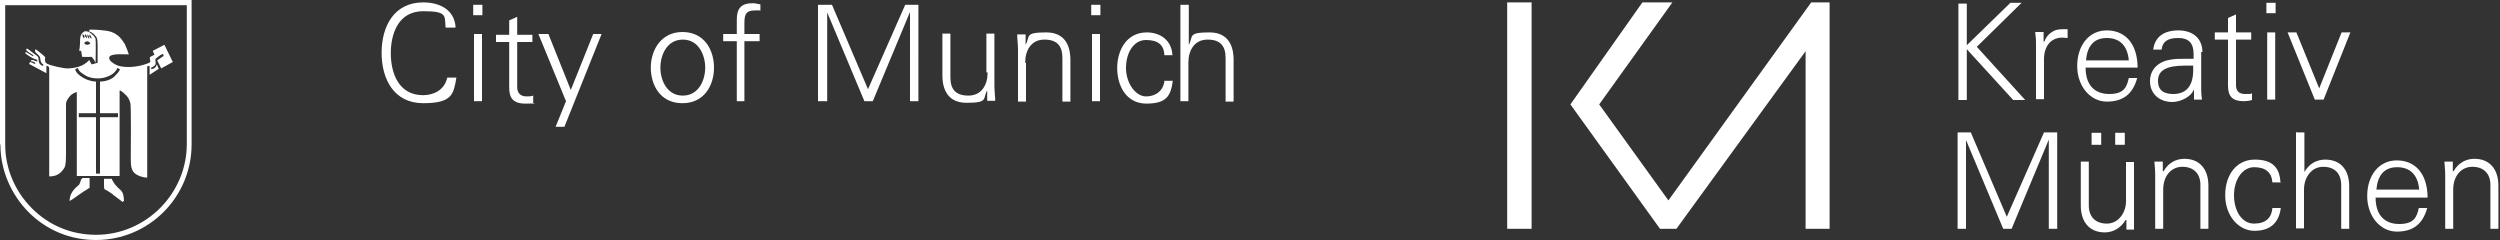 <svg xmlns="http://www.w3.org/2000/svg" id="Ebene_1" viewBox="0 0 625 60"><rect x="0" y="0" width="625" height="60" fill="#333333" stroke="none"/><defs><style>      .st0 {        fill: #fff;      }    </style></defs><g><rect class="st0" x="376.8" y=".6" width="6.1" height="56.6"></rect><polygon class="st0" points="452.8 .6 417.1 50.1 399.8 26.1 418.1 .6 410.6 .6 392.6 26.1 415 57.2 419.1 57.2 451.4 12.8 451.4 57.2 457.4 57.2 457.4 .6 452.8 .6"></polygon></g><path class="st0" d="M113.9,6.8c-.3-4.4-4-6.2-8.1-6.2-7.3,0-10.4,6-10.4,12.6s3.1,12.6,10.4,12.6,7.6-2.3,8.3-6.4h-2.3c-.6,3-3.3,4.4-6,4.4-6.2,0-8.1-5.6-8.1-10.5s1.9-10.5,8.1-10.5,5.3,1.2,5.6,4.1h2.4ZM118.5,8.5v16.8h2V8.5h-2ZM120.6,1.2h-2.3v2.6h2.3V1.2h0ZM127.3,20.9c0,2.2-.2,5,4,5s1.4-.1,2-.3v-1.7c-.5.2-1.2.2-1.7.2-1.5,0-2.3-.9-2.3-2.3v-11.3h3.8v-1.8h-3.8v-4.5l-2,.9v3.6h-3.3v1.8h3.3v10.4h0ZM134.6,8.5l6.9,16.8-2.6,6.4h2.2l9.3-23.2h-2.1l-5.6,14-5.6-14h-2.4ZM176.3,16.9c0,3.1-1.6,7-5.6,7s-5.6-3.9-5.6-7,1.6-7,5.6-7,5.6,3.9,5.6,7h0ZM170.6,8c-5.3,0-7.9,4.5-7.9,8.9s2.4,8.9,7.9,8.9,7.9-4.5,7.9-8.9-2.4-8.9-7.9-8.9h0ZM186.1,25.3v-15h3.8v-1.8h-3.8v-2.1c0-2.4,0-3.8,2.7-3.8s.9,0,1.3.1v-1.6c-.6-.1-1.3-.3-1.9-.3-2.9,0-4,1.3-4,4.1v3.6h-3.4v1.8h3.4v15h2ZM206.8,25.3V3.1h0l9.3,22.2h2.1l9.3-22.3h0v22.3h2.1V1.2h-3.3l-9.3,21.1-9-21.1h-3.5v24.1h2.3ZM246.9,18.2c0,3-1.5,5.7-4.8,5.7s-4.5-1.7-4.5-4.6v-10.9h-2v10.5c0,1.9.4,6.8,6,6.8s4-1,5.2-3.1h0v2.6h2c0-1.2-.2-2.4-.2-3.8v-13h-2v9.7h.3ZM256.3,15.6c0-3,1.5-5.7,4.8-5.7s4.5,1.7,4.5,4.6v10.9h2v-10.5c0-1.9-.4-6.8-6-6.8s-4,1-5.2,3.1h0v-2.6h-2.1c0,1.2.2,2.4.2,3.8v13h2v-9.7h-.2ZM273,8.5v16.8h2V8.5h-2ZM275.1,1.2h-2.3v2.6h2.3V1.2h0ZM293.1,13.7c-.2-3.6-3-5.6-6.4-5.6-5,0-7.4,4.4-7.4,8.9s2.3,8.9,7.3,8.9,6.1-1.9,6.6-5.7h-2.1c-.2,2.3-2,3.9-4.6,3.9s-5-3.3-5-7.1,1.9-7,5-7,4.5,1.3,4.6,3.8h2.1-.1ZM297.1,1.2h-2v24.1h2v-9.7c0-3,1.5-5.7,4.8-5.7s4.5,1.7,4.5,4.6v10.9h2v-10.5c0-1.9-.4-6.8-6-6.8s-4,1-5.2,3.1h0V1.2h-.1Z"></path><path class="st0" d="M.1,36.1c0,6.4,2.6,12.4,7,16.9,4.6,4.6,10.5,7,16.9,7h0c13.2,0,23.9-10.7,23.9-23.9V0H0v36.1h.1ZM1.4,1.3h45.3v34.7c0,12.4-10.2,22.7-22.7,22.7h0c-6.1,0-11.7-2.3-16-6.6-4.3-4.3-6.7-10-6.7-16,0,0,0-34.8,0-34.8Z"></path><path class="st0" d="M24.8,20.4c1.9,0,3.4-.7,4.1-1.6.4-.4.9-.9,1.1-1.5l-.7-.3c-.1.5-.4.7-.7,1.1-.7.7-2.3,1.5-4.1,1.5s-2.9-.5-3.7-1.1c-.6-.4-1.1-.7-1.3-1.5l-.7.3c.2.9.9,1.4,1.6,1.9.9.6,2,1.1,3.6,1.2v7.9h-4.3v1h4.3v14.1h1v-14.1h4.5v-1h-4.5v-7.9h0ZM22.4,7.4c1.3,0,4.1.1,5.5.6,1.5.6,2.3,1.4,3.3,3,.4,1,.6,1.3,1,2.6-1.7,0-5.6-.4-4.8,1.3,0,.2,1.3,1.5,2.9,1.7,2.1.4,4.9,0,7-.9.7-.3-.2-1.2.3-1.5,0,0,.4-.2,1-.5-.1-.4-.3-.6-.4-1l2.9-1.5,2.1,4.3-2.9,1.6-1-2c.6-.4.5-.4,1.6-1.1,0-.2,0-.3-.2-.5-.4,0-1.7,1.1-1.8,1.2-.2.4.1.6,0,1.2-.1.6-.5.7-1.1,1v.4c.7-.1,1.2-.4,1.4-1.2.3.5.2.6.5,1.1l-2.3,1.5v-2.2c-.2,0-.5,0-.6.1v27.8c-1,0-2.8-.5-3.5-1.5-.7-1.1-.6-2.4-.6-4.3s.1-11.5-.1-12.8c-.3-1.1-.7-1.6-1.1-2s-1.1-1.1-1.6-1.2v21.4h-10.7v-21c-.6.2-1.1.4-1.6.9-.6.6-1.1,1.5-1.1,2v12.8c0,2.7-.3,3.1-.5,3.4-1,1.5-2.1,2-3.7,2v-25.6c0-1.9.1-1.8-.7-2.1v1.9l-4.3-2.3c0-.2.1-.2.2-.5.6.1.6.3,1.3.5v-.3c.1,0-.6-.4-1.1-.4q0-.2.2-.3c.3-.1.7.2,1.4.4v-.4c-.2-.2-.7-.2-1.2-.5-.1-.1-1-.5-1.8-1.2q0-.2.2-.3c.2.1,1.4.9,1.8,1.1,0,0,.1-.3,0-.3-.3-.3-1-.5-1.8-1.3,0-.1.2-.2.2-.4.7.4,1.2.9,1.9,1.4.4.3.6.4.9.7.3.5-.2,1.9,1.3,2.3v-.4c-1-.6-.5-1.6-1-2.1-.2-.4-1.5-1-.9-1.7.6.4,2.4,1.9,2.4,2,0,.3-.3,1.1.4,1.6.9.5,4.4,1.3,5.4,1.2,1.8-.1,3.8-.5,5.2-2.1.2.3.5,1,.6,1.1l1.5-.4v-3c0-2.3,0-2.9-.3-3.4-.5-.6-.6-1-1.9-1.5h.1Z"></path><path class="st0" d="M20.5,44.7h0c-.2,0-.3.3-.4.7,0,.2-.2.5-.3.7,0,.1-.2.2-.4.4-.7.6-2,1.8-2,3.7h0c0,.1.1,0,.1,0,1.2-.7,1.7-1.2,2.8-1.9l.4-.3c.6-.4,1.1-.6,1.4-.9.2,0,.3-.1.3-.2h0v-2.4h-1.8Z"></path><path class="st0" d="M31,50.2c-.1-2-.5-2.4-1.2-3-.2-.2-.4-.3-.6-.6-.4-.3-1-1.3-1.2-1.7,0-.2-.1-.2-.1-.2h-1.9v.9c0,1,0,1.4.1,1.6s.3.3.6.4c.3.2.7.4,1.4.9l.3.3c.9.6,1.4,1.1,2.3,1.7h.1v-.2Z"></path><path class="st0" d="M21,10.9h0c.7.4.9.4,1.6,0-.2-.4-.6-.7-1.1-.5-.3.1-.4.3-.4.6h-.1ZM20.6,8.5q0,.6.4,1.1c.2-.4.3-.7-.4-1.1h0ZM21.3,8.5c-.1.5,0,.7.4,1.1,0-.5.1-.6-.4-1.1h0ZM21.9,8.6c-.1.5-.1.6.4,1.1,0-.5,0-.6-.4-1.1h0ZM22.4,8.6c-.2.5,0,.7.5,1.1q0-.5-.5-1.1h0ZM21,7.8c.4,0,1,0,1.4.3.6.4,1.4,1.1,1.5,1.7.1.4,0,5.9,0,5.9h0s-.6-1.2-1-1.5c0,0-1,.1-2.4,0,0-.6-.2-1-.2-1.5h-.5c.5-2.4-.3-4,1.3-4.8h0Z"></path><g><path class="st0" d="M491.7.7v10.6l10.9-10.6h2.8l-11.2,11,12.1,13.3h-3l-11.6-12.7v12.7h-2.1V.9h2.1,0Z"></path><path class="st0" d="M516.9,7.6v1.9c-.3,0-.9-.1-1.3-.1-3,0-4.6,2.3-4.6,5.4v10h-2v-13.6c0-1.3,0-1.5-.2-3.2h2.1v2.4h.2c.4-1.3,1.5-2.4,2.9-2.9.4-.1,1-.2,1.5-.2h1.4v.2Z"></path><path class="st0" d="M534.4,16.9h-13c0,4.3,2.2,6.6,5.9,6.6s4.4-1.7,4.9-4h2.1c-1.1,4-3.5,5.9-7.6,5.9s-7.4-3.8-7.4-8.9,2.9-8.9,7.4-8.9,7.7,3.2,7.7,9.4h0ZM532.2,15.1c-.3-3.6-2.2-5.6-5.5-5.6s-4.9,2.1-5.2,5.6h10.7Z"></path><path class="st0" d="M550.3,13v9.1c0,.5,0,1.5.2,2.8h-2v-2.4h-.1c-.5,1.5-3.1,3-5.3,3-3.2,0-5.6-2-5.6-5.2s2.4-5,5.2-5.4c1.2-.2,2.2-.2,3.9-.2h1.8v-1.2c0-2.7-1.2-4-3.9-4s-3.9,1-4.1,2.9h-2.1c.4-3.2,2.7-4.8,6.3-4.8s6,2,6,5.4h-.1ZM543.3,23.5c2.9,0,4.9-1.6,5-5.7v-1.4h-2c-4.9,0-6.8,1.3-6.8,3.8s1.6,3.3,3.8,3.3h0Z"></path><path class="st0" d="M559,8.1h3.8v1.8h-3.8v11.4c0,1.4.7,2.2,2.3,2.2s1.3,0,1.7-.2v1.7c-.6.2-1.4.3-2,.3-2.8,0-4-1.1-4-3.9v-11.5h-3.3v-1.8h3.3v-3.6l2-.9v4.5Z"></path><path class="st0" d="M568.9.7v2.6h-2.3V.7h2.3ZM566.8,8.1h2v16.8h-2V8.1Z"></path><path class="st0" d="M574.1,8.1l5.7,14,5.6-14h2.2l-6.7,16.8h-2.2l-6.8-16.8h2.2-.1Z"></path><path class="st0" d="M492.7,33.1l9,21.1,9.3-21.1h3.3v24.1h-2.1v-22.3h0l-9.3,22.3h-2.1l-9.3-22.2h0v22.2h-2.1v-24.1h3.5-.2Z"></path><path class="st0" d="M520.2,40.4h2v11c0,2.7,1.6,4.5,4.5,4.5s4.8-2.7,4.8-5.6v-9.8h2v16.9c.1,0-1.9,0-1.9,0v-2.4h-.2c-1.2,2-3.1,3.1-5.2,3.1-3.9,0-6-2.7-6-6.7v-10.9ZM525.3,33.2v3h-2.4v-3h2.4ZM531.2,33.2v3h-2.4v-3h2.4Z"></path><path class="st0" d="M552.1,46.6v10.6h-2v-11c0-2.7-1.6-4.5-4.5-4.5s-4.8,2.4-4.8,5.7v9.8h-2v-13.3c0-.7,0-1.4-.2-3.5h2.1v2.4h.2c1.2-2.1,3.1-3.1,5.2-3.1,3.9,0,6,2.7,6,6.7h0Z"></path><path class="st0" d="M570.2,45.6h-2.1c-.2-2.6-1.8-3.8-4.6-3.8s-5,3-5,7,2,7.1,5,7.1,4.4-1.5,4.6-3.9h2.1c-.5,3.8-2.7,5.7-6.6,5.7s-7.3-3.7-7.3-8.9,2.9-8.9,7.4-8.9,6.2,2.1,6.4,5.6h.1Z"></path><path class="st0" d="M574.1,33.1h2v9.9h0c1.2-2.1,3.1-3.1,5.2-3.1,3.9,0,6,2.6,6,6.7v10.6h-2v-10.9c0-2.9-1.6-4.6-4.5-4.6s-4.8,2.6-4.8,5.7v9.7h-2v-24.1h.1Z"></path><path class="st0" d="M606.9,49.4h-13c0,4.3,2.2,6.6,5.9,6.6s4.4-1.7,4.9-4h2.1c-1.1,4-3.5,5.9-7.6,5.9s-7.4-3.8-7.4-8.9,2.9-8.9,7.4-8.9,7.7,3.2,7.7,9.4h0ZM604.8,47.4c-.3-3.6-2.2-5.6-5.5-5.6s-4.9,2.1-5.2,5.6h10.7Z"></path><path class="st0" d="M624.6,46.6v10.6h-2v-11c0-2.7-1.6-4.5-4.5-4.5s-4.8,2.4-4.8,5.7v9.8h-2v-13.3c0-.7,0-1.4-.2-3.5h2.1v2.4h.2c1.2-2.1,3.1-3.1,5.2-3.1,3.9,0,6,2.7,6,6.7h0Z"></path></g></svg>